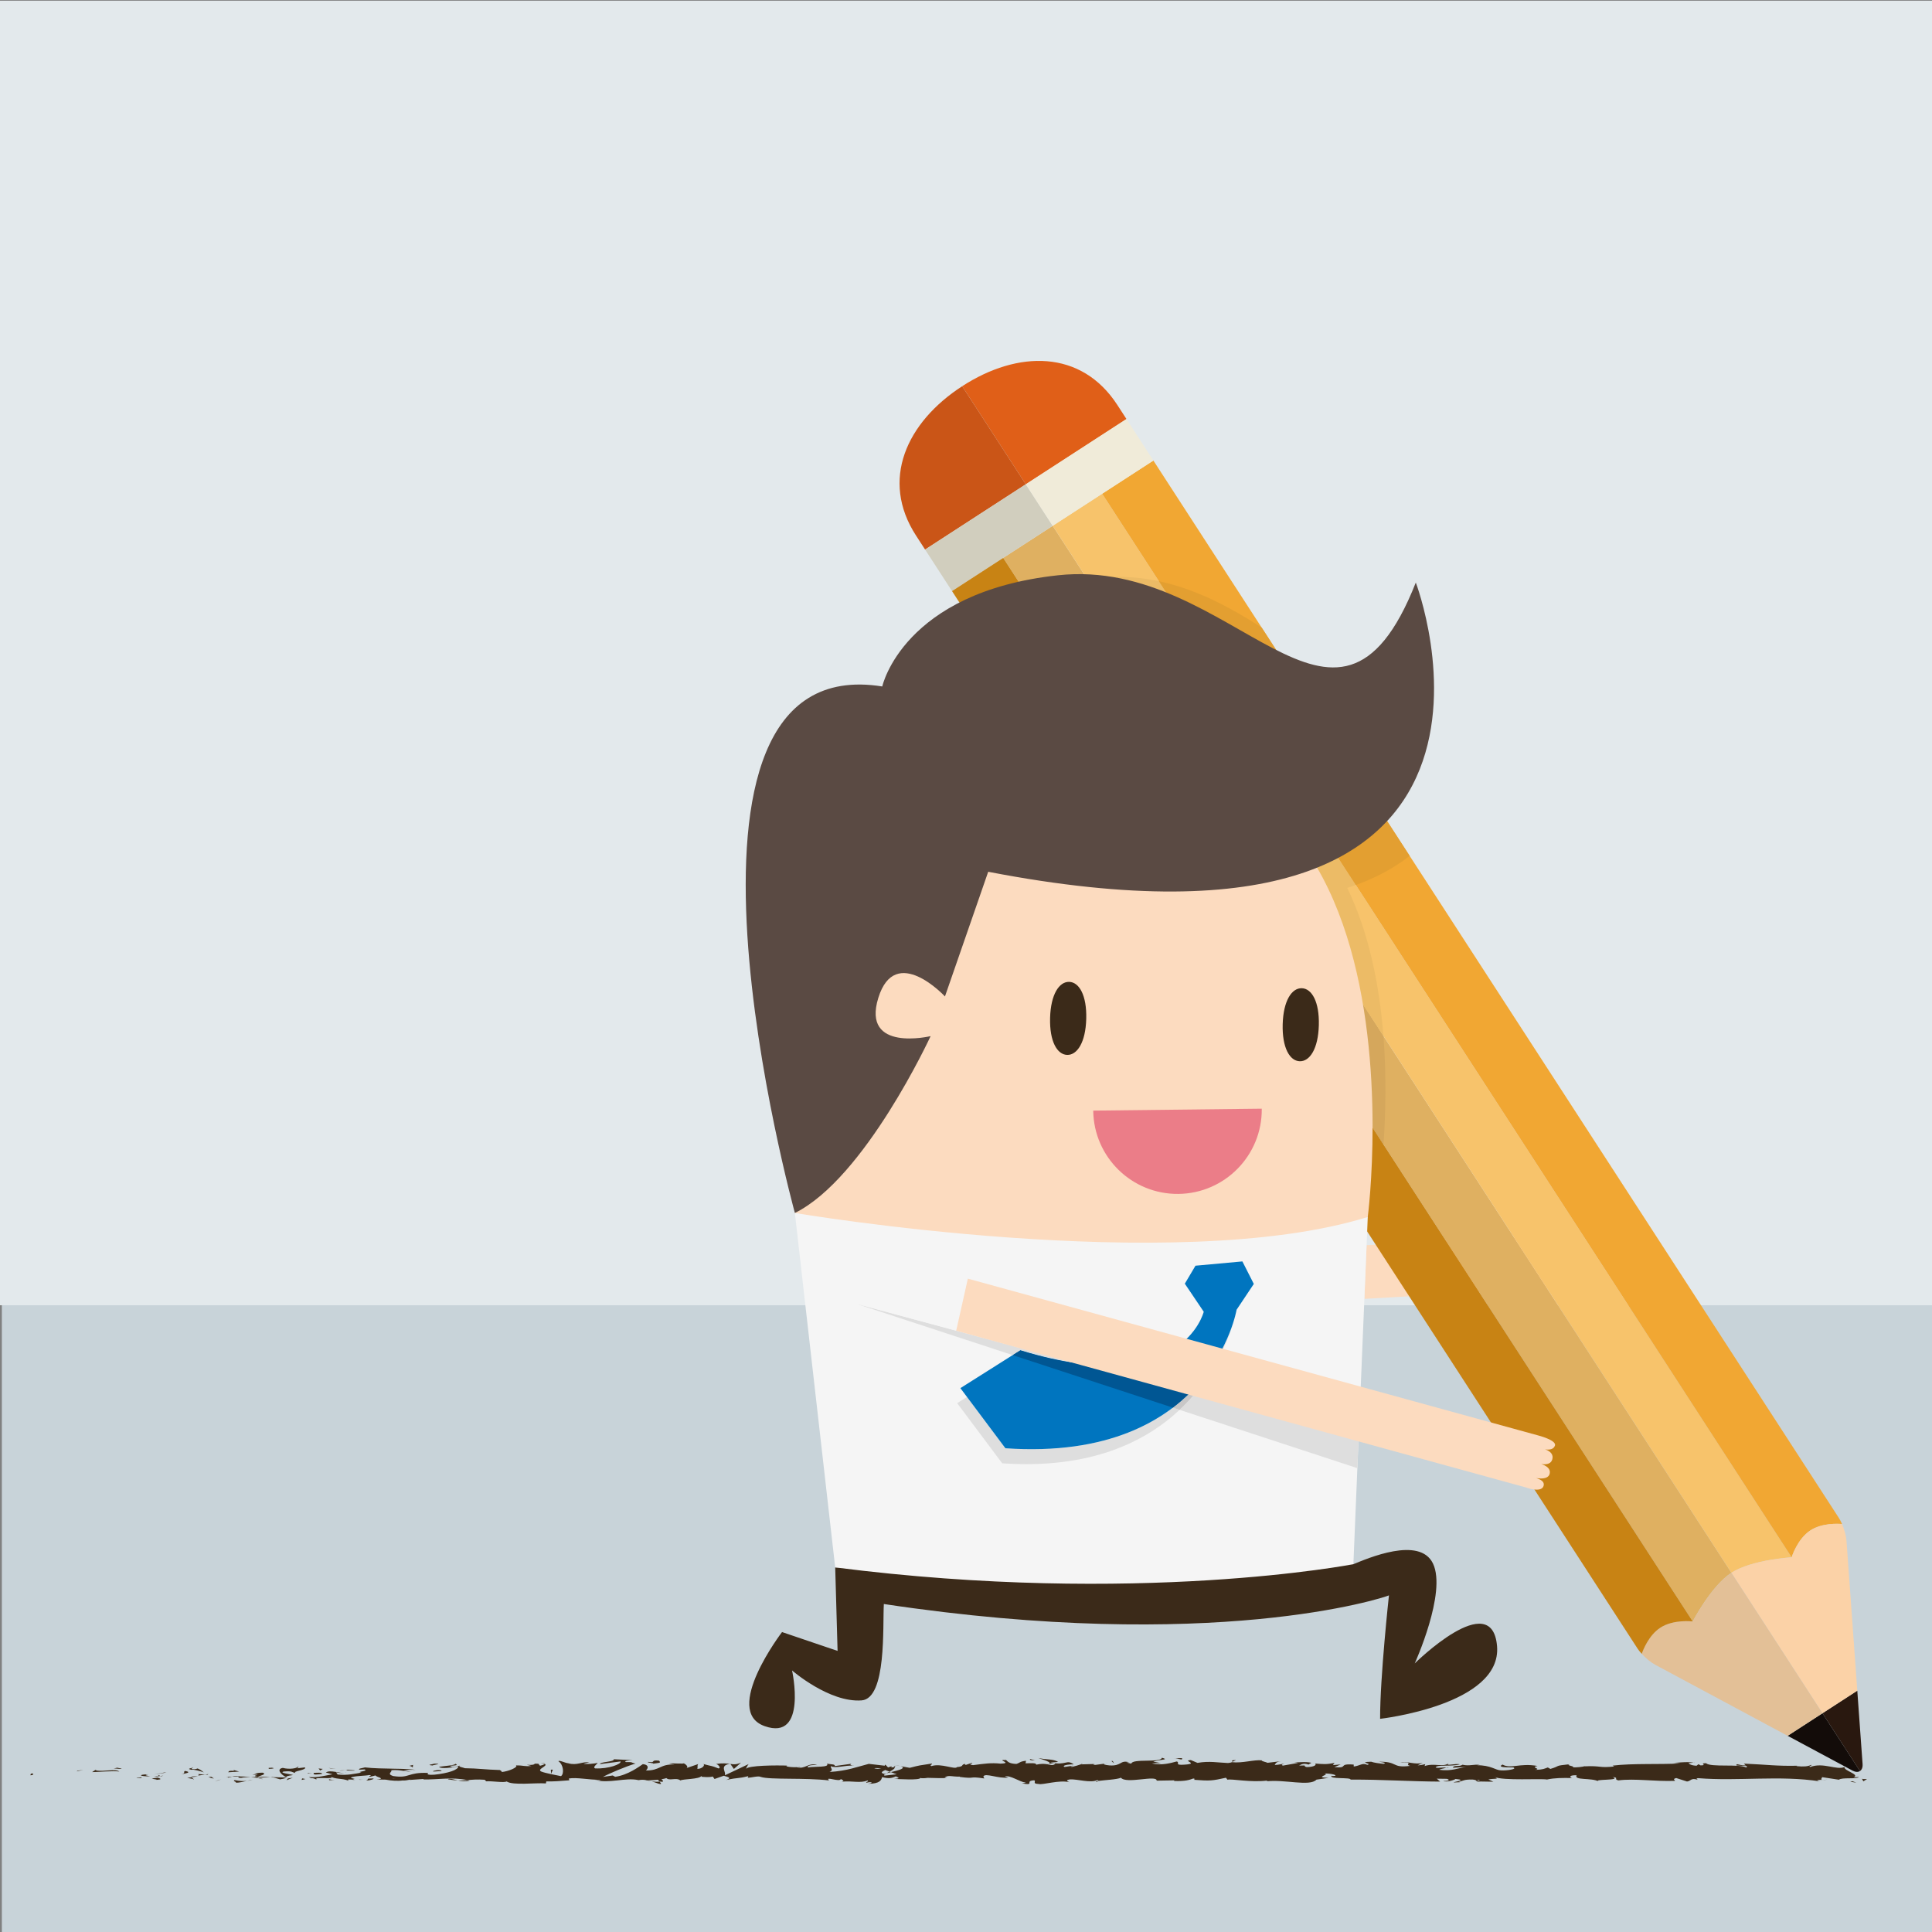 <?xml version="1.0" encoding="utf-8"?>
<!-- Generator: Adobe Illustrator 17.0.0, SVG Export Plug-In . SVG Version: 6.00 Build 0)  -->
<!DOCTYPE svg PUBLIC "-//W3C//DTD SVG 1.1//EN" "http://www.w3.org/Graphics/SVG/1.1/DTD/svg11.dtd">
<svg version="1.1" id="Layer_1" xmlns="http://www.w3.org/2000/svg" xmlns:xlink="http://www.w3.org/1999/xlink" x="0px" y="0px"
	 width="600px" height="600px" viewBox="0 0 600 600" enable-background="new 0 0 600 600" xml:space="preserve">
<rect x="0" y="0" width="600" height="600" fill="#808080" stroke="none"/>
<rect x="0.575" y="405.361" fill="#C8D3D9" width="600" height="194.639"/>
<rect y="0.22" fill="#E3E9EC" width="600.617" height="405.141"/>
<g>
	<polygon fill="#FCDBBF" points="476.622,383.93 424.408,386.704 423.719,403.377 480.869,400.06 	"/>
	<g>
		<g>
			<defs>
				<rect id="SVGID_1_" x="9.444" y="112.081" width="570.379" height="442"/>
			</defs>
			<clipPath id="SVGID_2_">
				<use xlink:href="#SVGID_1_"  overflow="visible"/>
			</clipPath>
			<path clip-path="url(#SVGID_2_)" fill="#DFB061" d="M311.558,173.256l214.128,330.302c0,0,5.734-11.044,12.019-15.12
				l-210.78-325.142L311.558,173.256z"/>
		</g>
		<g>
			<defs>
				<rect id="SVGID_3_" x="9.444" y="112.081" width="570.379" height="442"/>
			</defs>
			<clipPath id="SVGID_4_">
				<use xlink:href="#SVGID_3_"  overflow="visible"/>
			</clipPath>
			<path clip-path="url(#SVGID_4_)" fill="#F7C36B" d="M342.288,153.335l-15.363,9.959l210.78,325.146
				c6.285-4.076,18.71-4.803,18.71-4.803L342.288,153.335z"/>
		</g>
		<g>
			<defs>
				<rect id="SVGID_5_" x="9.444" y="112.081" width="570.379" height="442"/>
			</defs>
			<clipPath id="SVGID_6_">
				<use xlink:href="#SVGID_5_"  overflow="visible"/>
			</clipPath>
			<path clip-path="url(#SVGID_6_)" fill="#F1A733" d="M556.415,483.636c0,0,1.725-5.699,5.862-8.38
				c3.617-2.342,8.592-2.064,9.779-1.958c-0.3-0.692-0.622-1.336-0.957-1.853c0,0-193.922-299.136-212.906-328.419l-15.905,10.308
				L556.415,483.636z"/>
		</g>
		<g>
			<defs>
				<rect id="SVGID_7_" x="9.444" y="112.081" width="570.379" height="442"/>
			</defs>
			<clipPath id="SVGID_8_">
				<use xlink:href="#SVGID_7_"  overflow="visible"/>
			</clipPath>
			<path clip-path="url(#SVGID_8_)" fill="#F2F2F2" d="M318.274,183.615c-7.123,2.404-12.646,5.527-16.902,8.769
				c19.094,29.45,72.835,112.346,120.797,186.336c0.878-0.247,1.747-0.507,2.602-0.772l-0.185,4.499
				c0.476,0.737,0.957,1.478,1.433,2.214c0.463-2.355,2.589-13.744,3.643-29.221L318.274,183.615z"/>
		</g>
		<g>
			<defs>
				<rect id="SVGID_9_" x="9.444" y="112.081" width="570.379" height="442"/>
			</defs>
			<clipPath id="SVGID_10_">
				<use xlink:href="#SVGID_9_"  overflow="visible"/>
			</clipPath>
			<path clip-path="url(#SVGID_10_)" fill="#D5A75C" d="M337.516,179.637c-7.445,0.732-13.81,2.144-19.244,3.978L429.661,355.44
				c0.679-9.977,0.917-21.652-0.026-33.707L337.516,179.637z"/>
		</g>
		<g>
			<defs>
				<rect id="SVGID_11_" x="9.444" y="112.081" width="570.379" height="442"/>
			</defs>
			<clipPath id="SVGID_12_">
				<use xlink:href="#SVGID_11_"  overflow="visible"/>
			</clipPath>
			<path clip-path="url(#SVGID_12_)" fill="#ECBB66" d="M359.896,180.497c-4.72-1.006-9.673-1.513-14.886-1.345
				c-2.611,0.088-5.108,0.251-7.494,0.485l92.118,142.096c-1.226-15.658-4.437-31.956-11.239-45.986
				c0.909-0.291,1.795-0.591,2.664-0.904L359.896,180.497z"/>
		</g>
		<g>
			<defs>
				<rect id="SVGID_13_" x="9.444" y="112.081" width="570.379" height="442"/>
			</defs>
			<clipPath id="SVGID_14_">
				<use xlink:href="#SVGID_13_"  overflow="visible"/>
			</clipPath>
			<path clip-path="url(#SVGID_14_)" fill="#F2F2F2" d="M391.815,194.892c13.206,20.369,29.133,44.937,45.973,70.916
				C420.948,239.829,405.021,215.261,391.815,194.892"/>
		</g>
		<g>
			<defs>
				<rect id="SVGID_15_" x="9.444" y="112.081" width="570.379" height="442"/>
			</defs>
			<clipPath id="SVGID_16_">
				<use xlink:href="#SVGID_15_"  overflow="visible"/>
			</clipPath>
			<path clip-path="url(#SVGID_16_)" fill="#E39F31" d="M369.294,183.215c-3.03-1.103-6.157-2.029-9.399-2.717l61.164,94.346
				c6.625-2.386,12.143-5.469,16.73-9.038c-16.84-25.975-32.767-50.543-45.973-70.916
				C384.93,190.467,377.48,186.193,369.294,183.215"/>
		</g>
		<g>
			<defs>
				<rect id="SVGID_17_" x="9.444" y="112.081" width="570.379" height="442"/>
			</defs>
			<clipPath id="SVGID_18_">
				<use xlink:href="#SVGID_17_"  overflow="visible"/>
			</clipPath>
			<path clip-path="url(#SVGID_18_)" fill="#29180F" d="M578.442,547.839l-1.645-22.786l-10.811,7.009l11.64,17.956
				C578.195,549.647,578.513,548.893,578.442,547.839"/>
		</g>
		<g>
			<defs>
				<rect id="SVGID_19_" x="9.444" y="112.081" width="570.379" height="442"/>
			</defs>
			<clipPath id="SVGID_20_">
				<use xlink:href="#SVGID_19_"  overflow="visible"/>
			</clipPath>
			<path clip-path="url(#SVGID_20_)" fill="#130C09" d="M555.173,539.073l20.131,10.802c0.935,0.494,1.751,0.512,2.32,0.141
				l-11.64-17.952L555.173,539.073z"/>
		</g>
		<g>
			<defs>
				<rect id="SVGID_21_" x="9.444" y="112.081" width="570.379" height="442"/>
			</defs>
			<clipPath id="SVGID_22_">
				<use xlink:href="#SVGID_21_"  overflow="visible"/>
			</clipPath>
			<path clip-path="url(#SVGID_22_)" fill="#E05F18" d="M349.833,130.133c-1.738-2.682-2.757-4.252-2.823-4.353
				c-11.194-17.268-30.924-17.034-48.192-5.84l19.747,30.465L349.833,130.133z"/>
		</g>
		<g>
			<defs>
				<rect id="SVGID_23_" x="9.444" y="112.081" width="570.379" height="442"/>
			</defs>
			<clipPath id="SVGID_24_">
				<use xlink:href="#SVGID_23_"  overflow="visible"/>
			</clipPath>
			<path clip-path="url(#SVGID_24_)" fill="#CA5517" d="M298.818,119.941c-17.268,11.194-25.534,29.111-14.339,46.379
				c0.062,0.101,1.081,1.672,2.818,4.353l31.268-20.272L298.818,119.941z"/>
		</g>
		<g>
			<defs>
				<rect id="SVGID_25_" x="9.444" y="112.081" width="570.379" height="442"/>
			</defs>
			<clipPath id="SVGID_26_">
				<use xlink:href="#SVGID_25_"  overflow="visible"/>
			</clipPath>
			<path clip-path="url(#SVGID_26_)" fill="#D1CEBE" d="M326.924,163.296l-8.358-12.893l-31.268,20.267
				c1.972,3.043,4.869,7.511,8.358,12.897l15.901-10.312L326.924,163.296z"/>
		</g>
		<g>
			<defs>
				<rect id="SVGID_27_" x="9.444" y="112.081" width="570.379" height="442"/>
			</defs>
			<clipPath id="SVGID_28_">
				<use xlink:href="#SVGID_27_"  overflow="visible"/>
			</clipPath>
			<path clip-path="url(#SVGID_28_)" fill="#F0EBD9" d="M326.924,163.296l15.363-9.959l15.905-10.312
				c-3.493-5.381-6.387-9.854-8.358-12.893l-31.268,20.272L326.924,163.296z"/>
		</g>
		<g>
			<defs>
				<rect id="SVGID_29_" x="9.444" y="112.081" width="570.379" height="442"/>
			</defs>
			<clipPath id="SVGID_30_">
				<use xlink:href="#SVGID_29_"  overflow="visible"/>
			</clipPath>
			<path clip-path="url(#SVGID_30_)" fill="#FBD2A7" d="M556.415,483.636c0,0-12.425,0.728-18.71,4.803l28.282,43.622l10.815-7.009
				l-3.357-46.551c-0.101-1.495-0.666-3.515-1.389-5.2c-1.187-0.11-6.162-0.388-9.779,1.954
				C558.139,477.938,556.415,483.636,556.415,483.636"/>
		</g>
		<g>
			<defs>
				<rect id="SVGID_31_" x="9.444" y="112.081" width="570.379" height="442"/>
			</defs>
			<clipPath id="SVGID_32_">
				<use xlink:href="#SVGID_31_"  overflow="visible"/>
			</clipPath>
			<path clip-path="url(#SVGID_32_)" fill="#E3C097" d="M537.706,488.439c-6.285,4.076-12.019,15.116-12.019,15.116
				s-5.906-0.75-10.043,1.932c-3.621,2.347-5.394,7.004-5.778,8.129c1.244,1.35,2.858,2.691,4.181,3.392l41.126,22.067l10.815-7.013
				L537.706,488.439z"/>
		</g>
		<g>
			<defs>
				<rect id="SVGID_33_" x="9.444" y="112.081" width="570.379" height="442"/>
			</defs>
			<clipPath id="SVGID_34_">
				<use xlink:href="#SVGID_33_"  overflow="visible"/>
			</clipPath>
			<path clip-path="url(#SVGID_34_)" fill="#C88314" d="M525.685,503.557L311.557,173.259l-15.901,10.308
				c18.984,29.283,212.906,328.419,212.906,328.419c0.335,0.516,0.79,1.072,1.301,1.632c0.388-1.129,2.161-5.782,5.778-8.129
				C519.779,502.807,525.685,503.557,525.685,503.557"/>
		</g>
		<g>
			<defs>
				<rect id="SVGID_35_" x="9.444" y="112.081" width="570.379" height="442"/>
			</defs>
			<clipPath id="SVGID_36_">
				<use xlink:href="#SVGID_35_"  overflow="visible"/>
			</clipPath>
			<path clip-path="url(#SVGID_36_)" fill="#3B2A19" d="M464.921,511.208c-1.566-18.331-25.56,5.377-25.56,5.377
				s9.99-21.992,5.663-31.016c-4.137-8.641-20.431-1.544-24.718,0.203l-160.926,1.001l0.737,25.931l-17.25-5.853
				c0,0-18.728,24.524-5.381,29.221s8.495-17.303,8.495-17.303s11.547,10.048,21.591,9.302c7.833-0.582,6.519-23.134,6.912-29.931
				c102.32,15.38,155.245-1.932,156.868-2.686c0,0-2.779,25.379-2.748,38.343C428.603,533.795,466.486,529.539,464.921,511.208"/>
		</g>
		<g>
			<defs>
				<rect id="SVGID_37_" x="9.444" y="112.081" width="570.379" height="442"/>
			</defs>
			<clipPath id="SVGID_38_">
				<use xlink:href="#SVGID_37_"  overflow="visible"/>
			</clipPath>
			<path clip-path="url(#SVGID_38_)" fill="#FCDBBF" d="M424.771,377.946c0,0,24.674-189.04-126.209-130.946
				c0,0-48.011,32.992-51.707,129.702C391.157,409.955,424.771,377.946,424.771,377.946"/>
		</g>
		<g>
			<defs>
				<rect id="SVGID_39_" x="9.444" y="112.081" width="570.379" height="442"/>
			</defs>
			<clipPath id="SVGID_40_">
				<use xlink:href="#SVGID_39_"  overflow="visible"/>
			</clipPath>
			<path clip-path="url(#SVGID_40_)" fill="#5A4A43" d="M439.689,180.917c0,0,47.539,124.625-132.794,89.82l-13.431,38.722
				c0,0-15.398-16.615-20.691,0.423c-5.288,17.043,16.236,11.896,16.236,11.896s-20.364,44.147-42.153,54.923
				c0,0-48.403-175.591,27.135-163.515c0,0,6.396-29.318,54.605-34.532C383.377,172.731,414.702,244.286,439.689,180.917"/>
		</g>
		<g>
			<defs>
				<rect id="SVGID_41_" x="9.444" y="112.081" width="570.379" height="442"/>
			</defs>
			<clipPath id="SVGID_42_">
				<use xlink:href="#SVGID_41_"  overflow="visible"/>
			</clipPath>
			<path clip-path="url(#SVGID_42_)" fill="#F5F5F5" d="M424.771,377.946l-4.464,107.825c0,0-67.026,13.007-160.93,1.001
				l-12.522-110.07C246.855,376.702,364.714,396.612,424.771,377.946"/>
		</g>
		<g>
			<defs>
				<rect id="SVGID_43_" x="9.444" y="112.081" width="570.379" height="442"/>
			</defs>
			<clipPath id="SVGID_44_">
				<use xlink:href="#SVGID_43_"  overflow="visible"/>
			</clipPath>
			<path clip-path="url(#SVGID_44_)" fill="#DEDEDE" d="M367.958,398.663L367.958,398.663l5.875,8.711v0.004v-0.004L367.958,398.663
				z M383.925,407.286c-0.569,2.668-3.674,14.816-14.586,25.485l1.451,0.393C380.401,421.907,383.365,409.932,383.925,407.286
				 M366.331,437.839l-2.077-0.684c-10.745,8.16-27.139,14.33-52.016,12.619l-11.922-15.932l-3.052,1.923l13.978,18.679
				C338.296,456.302,355.494,448.01,366.331,437.839"/>
		</g>
		<g>
			<defs>
				<rect id="SVGID_45_" x="9.444" y="112.081" width="570.379" height="442"/>
			</defs>
			<clipPath id="SVGID_46_">
				<use xlink:href="#SVGID_45_"  overflow="visible"/>
			</clipPath>
			<path clip-path="url(#SVGID_46_)" fill="#0075BF" d="M385.836,391.745l3.546,6.991l-5.346,8.014c0,0-8.005,47.411-71.798,43.022
				l-13.978-18.675l18.618-11.763c50.252,15.473,56.956-11.958,56.956-11.958l-5.875-8.716l3.308-5.584L385.836,391.745z"/>
		</g>
		<g>
			<defs>
				<rect id="SVGID_47_" x="9.444" y="112.081" width="570.379" height="442"/>
			</defs>
			<clipPath id="SVGID_48_">
				<use xlink:href="#SVGID_47_"  overflow="visible"/>
			</clipPath>
			<path clip-path="url(#SVGID_48_)" fill="#DEDEDE" d="M421.914,446.945l-51.125-13.784c-1.35,1.583-2.832,3.154-4.459,4.675
				l55.214,18.111l0.256-6.184L421.914,446.945z M334.409,423.357l-68.644-18.503l48.734,15.985l2.382-1.504
				C323.435,421.354,329.253,422.642,334.409,423.357"/>
		</g>
		<g>
			<defs>
				<rect id="SVGID_49_" x="9.444" y="112.081" width="570.379" height="442"/>
			</defs>
			<clipPath id="SVGID_50_">
				<use xlink:href="#SVGID_49_"  overflow="visible"/>
			</clipPath>
			<path clip-path="url(#SVGID_50_)" fill="#C8C7C7" d="M370.79,433.163l-1.451-0.393c-1.539,1.504-3.229,2.973-5.086,4.384
				l2.077,0.684C367.958,436.313,369.44,434.747,370.79,433.163"/>
		</g>
		<g>
			<defs>
				<rect id="SVGID_51_" x="9.444" y="112.081" width="570.379" height="442"/>
			</defs>
			<clipPath id="SVGID_52_">
				<use xlink:href="#SVGID_51_"  overflow="visible"/>
			</clipPath>
			<path clip-path="url(#SVGID_52_)" fill="#005693" d="M369.337,432.772l-34.929-9.417c-5.156-0.715-10.974-2.002-17.528-4.018
				l-2.382,1.5l49.753,16.32C366.113,435.745,367.802,434.271,369.337,432.772"/>
		</g>
	</g>
	<polygon fill="#F5F5F5" points="270.546,388.839 265.765,404.854 296.962,413.261 300.575,397.096 	"/>
	<g>
		<g>
			<defs>
				<rect id="SVGID_53_" x="9.444" y="112.081" width="570.379" height="442"/>
			</defs>
			<clipPath id="SVGID_54_">
				<use xlink:href="#SVGID_53_"  overflow="visible"/>
			</clipPath>
			<path clip-path="url(#SVGID_54_)" fill="#FCDBBF" d="M477.616,445.768l-177.043-48.672l-3.612,16.165l176.932,48.681
				c0,0,4.689,1.795,5.46-0.419c0.772-2.214-3.507-2.743-3.507-2.743s4.896,1.381,5.434-1.142c0.582-2.726-4.3-3.37-4.3-3.37
				s4.402,1.623,5.112-1.085c0.763-2.92-3.859-3.471-3.859-3.471s3.895,1.478,4.671-0.772
				C483.491,447.245,477.616,445.768,477.616,445.768"/>
		</g>
		<g>
			<defs>
				<rect id="SVGID_55_" x="9.444" y="112.081" width="570.379" height="442"/>
			</defs>
			<clipPath id="SVGID_56_">
				<use xlink:href="#SVGID_55_"  overflow="visible"/>
			</clipPath>
			<path clip-path="url(#SVGID_56_)" fill="#3B2A19" d="M337.342,316.421c-0.198,7.326-2.823,11.269-5.924,11.186
				c-3.096-0.084-5.5-4.164-5.302-11.494c0.203-7.326,2.823-11.269,5.924-11.186C335.141,305.01,337.541,309.095,337.342,316.421"/>
		</g>
		<g>
			<defs>
				<rect id="SVGID_57_" x="9.444" y="112.081" width="570.379" height="442"/>
			</defs>
			<clipPath id="SVGID_58_">
				<use xlink:href="#SVGID_57_"  overflow="visible"/>
			</clipPath>
			<path clip-path="url(#SVGID_58_)" fill="#3B2A19" d="M409.576,318.395c-0.198,7.326-2.823,11.269-5.924,11.186
				c-3.096-0.084-5.5-4.164-5.302-11.494c0.203-7.326,2.823-11.269,5.924-11.186C407.375,306.985,409.774,311.069,409.576,318.395"
				/>
		</g>
		<g>
			<defs>
				<rect id="SVGID_59_" x="9.444" y="112.081" width="570.379" height="442"/>
			</defs>
			<clipPath id="SVGID_60_">
				<use xlink:href="#SVGID_59_"  overflow="visible"/>
			</clipPath>
			<path clip-path="url(#SVGID_60_)" fill="#EB7D88" d="M339.512,344.911c0.168,14.454,12.015,26.032,26.469,25.869
				c14.45-0.168,26.032-12.019,25.869-26.469L339.512,344.911z"/>
		</g>
		<g>
			<defs>
				<rect id="SVGID_61_" x="9.444" y="112.081" width="570.379" height="442"/>
			</defs>
			<clipPath id="SVGID_62_">
				<use xlink:href="#SVGID_61_"  overflow="visible"/>
			</clipPath>
			<path clip-path="url(#SVGID_62_)" fill="#3B2A19" d="M10.128,550.782c-0.842-0.066-0.556,0.459-0.684,0.551
				C10.86,551.254,10.097,550.645,10.128,550.782"/>
		</g>
	</g>
	<polygon fill="#3B2A19" points="24.064,549.909 23.812,550.116 25.872,549.64 	"/>
	<g>
		<g>
			<defs>
				<rect id="SVGID_63_" x="9.444" y="112.081" width="570.379" height="442"/>
			</defs>
			<clipPath id="SVGID_64_">
				<use xlink:href="#SVGID_63_"  overflow="visible"/>
			</clipPath>
			<path clip-path="url(#SVGID_64_)" fill="#3B2A19" d="M37.063,550.164c-1.213-0.909-4.711,0.057-7.022-0.3l-0.379-0.212
				l-1.059,0.692C31.422,550.288,35.087,549.882,37.063,550.164"/>
		</g>
		<g>
			<defs>
				<rect id="SVGID_65_" x="9.444" y="112.081" width="570.379" height="442"/>
			</defs>
			<clipPath id="SVGID_66_">
				<use xlink:href="#SVGID_65_"  overflow="visible"/>
			</clipPath>
			<path clip-path="url(#SVGID_66_)" fill="#3B2A19" d="M43.962,552.198c-0.423-0.353,1.504-0.273-1.614-0.132
				c0.154,0.04,0.198,0.062,0.291,0.088C42.921,552.154,43.304,552.163,43.962,552.198"/>
		</g>
		<g>
			<defs>
				<rect id="SVGID_67_" x="9.444" y="112.081" width="570.379" height="442"/>
			</defs>
			<clipPath id="SVGID_68_">
				<use xlink:href="#SVGID_67_"  overflow="visible"/>
			</clipPath>
			<path clip-path="url(#SVGID_68_)" fill="#3B2A19" d="M42.638,552.156"/>
		</g>
		<g>
			<defs>
				<rect id="SVGID_69_" x="9.444" y="112.081" width="570.379" height="442"/>
			</defs>
			<clipPath id="SVGID_70_">
				<use xlink:href="#SVGID_69_"  overflow="visible"/>
			</clipPath>
			<path clip-path="url(#SVGID_70_)" fill="#3B2A19" d="M48.964,552.062l-1.808,0.278c0.375,0.212,1.976,0.282,1.381,0.419
				C50.389,552.622,50.01,552.414,48.964,552.062"/>
		</g>
		<g>
			<defs>
				<rect id="SVGID_71_" x="9.444" y="112.081" width="570.379" height="442"/>
			</defs>
			<clipPath id="SVGID_72_">
				<use xlink:href="#SVGID_71_"  overflow="visible"/>
			</clipPath>
			<path clip-path="url(#SVGID_72_)" fill="#3B2A19" d="M50.684,551.444l-0.935,0.115C49.908,551.647,50.155,551.682,50.684,551.444
				"/>
		</g>
		<g>
			<defs>
				<rect id="SVGID_73_" x="9.444" y="112.081" width="570.379" height="442"/>
			</defs>
			<clipPath id="SVGID_74_">
				<use xlink:href="#SVGID_73_"  overflow="visible"/>
			</clipPath>
			<path clip-path="url(#SVGID_74_)" fill="#3B2A19" d="M47.762,551.801l1.985-0.243c-0.256-0.146-0.282-0.432-0.909,0.084
				C49.001,551.382,48.609,551.629,47.762,551.801"/>
		</g>
		<g>
			<defs>
				<rect id="SVGID_75_" x="9.444" y="112.081" width="570.379" height="442"/>
			</defs>
			<clipPath id="SVGID_76_">
				<use xlink:href="#SVGID_75_"  overflow="visible"/>
			</clipPath>
			<path clip-path="url(#SVGID_76_)" fill="#3B2A19" d="M46.642,551.648c-1.01-0.207-2.311-0.353-0.498-0.626
				C42.69,551.083,43.188,551.714,46.642,551.648"/>
		</g>
		<g>
			<defs>
				<rect id="SVGID_77_" x="9.444" y="112.081" width="570.379" height="442"/>
			</defs>
			<clipPath id="SVGID_78_">
				<use xlink:href="#SVGID_77_"  overflow="visible"/>
			</clipPath>
			<path clip-path="url(#SVGID_78_)" fill="#3B2A19" d="M37.743,549.262l-1.345-0.282l-1.178,0.273
				C35.807,549.116,37.823,549.539,37.743,549.262"/>
		</g>
		<g>
			<defs>
				<rect id="SVGID_79_" x="9.444" y="112.081" width="570.379" height="442"/>
			</defs>
			<clipPath id="SVGID_80_">
				<use xlink:href="#SVGID_79_"  overflow="visible"/>
			</clipPath>
			<path clip-path="url(#SVGID_80_)" fill="#3B2A19" d="M60.192,552.699c0.115-0.185-0.6-0.512-0.728-0.754l-1.336,0.198
				C58.812,552.285,60.104,552.417,60.192,552.699"/>
		</g>
		<g>
			<defs>
				<rect id="SVGID_81_" x="9.444" y="112.081" width="570.379" height="442"/>
			</defs>
			<clipPath id="SVGID_82_">
				<use xlink:href="#SVGID_81_"  overflow="visible"/>
			</clipPath>
			<path clip-path="url(#SVGID_82_)" fill="#3B2A19" d="M59.462,551.946l1.998-0.296C59.678,551.589,59.352,551.739,59.462,551.946"
				/>
		</g>
	</g>
	<polygon fill="#3B2A19" points="47.739,551.092 51.651,550.47 51.02,550.466 	"/>
	<polygon fill="#3B2A19" points="67.806,552.831 66.668,553.25 68.692,552.619 	"/>
	<g>
		<g>
			<defs>
				<rect id="SVGID_83_" x="9.444" y="112.081" width="570.379" height="442"/>
			</defs>
			<clipPath id="SVGID_84_">
				<use xlink:href="#SVGID_83_"  overflow="visible"/>
			</clipPath>
			<path clip-path="url(#SVGID_84_)" fill="#3B2A19" d="M72.854,552.826c-0.842,0.348,1.138,0.626,0.251,0.838
				c1.372-0.049,2.549-0.34,3.604-0.604C75.588,553.201,74.393,553.144,72.854,552.826"/>
		</g>
		<g>
			<defs>
				<rect id="SVGID_85_" x="9.444" y="112.081" width="570.379" height="442"/>
			</defs>
			<clipPath id="SVGID_86_">
				<use xlink:href="#SVGID_85_"  overflow="visible"/>
			</clipPath>
			<path clip-path="url(#SVGID_86_)" fill="#3B2A19" d="M78.487,552.68c-0.56,0.079-1.142,0.225-1.778,0.379
				C77.305,552.984,77.896,552.874,78.487,552.68"/>
		</g>
		<g>
			<defs>
				<rect id="SVGID_87_" x="9.444" y="112.081" width="570.379" height="442"/>
			</defs>
			<clipPath id="SVGID_88_">
				<use xlink:href="#SVGID_87_"  overflow="visible"/>
			</clipPath>
			<path clip-path="url(#SVGID_88_)" fill="#3B2A19" d="M64.853,551.792c0.154,0.115,0.445,0.419,1.561,0.56l-0.776-0.543
				C65.4,551.806,65.127,551.801,64.853,551.792"/>
		</g>
		<g>
			<defs>
				<rect id="SVGID_89_" x="9.444" y="112.081" width="570.379" height="442"/>
			</defs>
			<clipPath id="SVGID_90_">
				<use xlink:href="#SVGID_89_"  overflow="visible"/>
			</clipPath>
			<path clip-path="url(#SVGID_90_)" fill="#3B2A19" d="M65.611,551.794l0.026,0.018c0.851,0.026,1.442,0.044,1.694,0.053
				C67.115,551.856,66.594,551.834,65.611,551.794"/>
		</g>
		<g>
			<defs>
				<rect id="SVGID_91_" x="9.444" y="112.081" width="570.379" height="442"/>
			</defs>
			<clipPath id="SVGID_92_">
				<use xlink:href="#SVGID_91_"  overflow="visible"/>
			</clipPath>
			<path clip-path="url(#SVGID_92_)" fill="#3B2A19" d="M64.656,551.787c0.071,0,0.128,0.004,0.198,0.004
				C64.779,551.739,64.735,551.721,64.656,551.787"/>
		</g>
		<g>
			<defs>
				<rect id="SVGID_93_" x="9.444" y="112.081" width="570.379" height="442"/>
			</defs>
			<clipPath id="SVGID_94_">
				<use xlink:href="#SVGID_93_"  overflow="visible"/>
			</clipPath>
			<path clip-path="url(#SVGID_94_)" fill="#3B2A19" d="M56.238,551.031c1.178-0.278,3.621-0.556,1.266-1.045
				C56.657,550.334,58.007,550.617,56.238,551.031"/>
		</g>
		<g>
			<defs>
				<rect id="SVGID_95_" x="9.444" y="112.081" width="570.379" height="442"/>
			</defs>
			<clipPath id="SVGID_96_">
				<use xlink:href="#SVGID_95_"  overflow="visible"/>
			</clipPath>
			<path clip-path="url(#SVGID_96_)" fill="#3B2A19" d="M63.692,551.111l-2.113-0.15c0.035,0.141,0.415,0.348-0.168,0.485
				L63.692,551.111z"/>
		</g>
	</g>
	<polygon fill="#3B2A19" points="63.693,551.112 64.474,551.169 64.734,550.958 	"/>
	<g>
		<g>
			<defs>
				<rect id="SVGID_97_" x="9.444" y="112.081" width="570.379" height="442"/>
			</defs>
			<clipPath id="SVGID_98_">
				<use xlink:href="#SVGID_97_"  overflow="visible"/>
			</clipPath>
			<path clip-path="url(#SVGID_98_)" fill="#3B2A19" d="M74.868,552.133c0.917-0.216,1.919-0.225,3.048-0.243
				c-1.209-0.123-2.461-0.198-3.648-0.212C74.096,551.841,73.571,552.133,74.868,552.133"/>
		</g>
		<g>
			<defs>
				<rect id="SVGID_99_" x="9.444" y="112.081" width="570.379" height="442"/>
			</defs>
			<clipPath id="SVGID_100_">
				<use xlink:href="#SVGID_99_"  overflow="visible"/>
			</clipPath>
			<path clip-path="url(#SVGID_100_)" fill="#3B2A19" d="M70.37,551.922c0.062-0.009,0.146-0.018,0.203-0.026
				C70.449,551.847,70.348,551.833,70.37,551.922"/>
		</g>
		<g>
			<defs>
				<rect id="SVGID_101_" x="9.444" y="112.081" width="570.379" height="442"/>
			</defs>
			<clipPath id="SVGID_102_">
				<use xlink:href="#SVGID_101_"  overflow="visible"/>
			</clipPath>
			<path clip-path="url(#SVGID_102_)" fill="#3B2A19" d="M89.039,552.034c-0.062-0.035-0.115-0.066-0.176-0.097l-0.044,0.088
				L89.039,552.034z"/>
		</g>
		<g>
			<defs>
				<rect id="SVGID_103_" x="9.444" y="112.081" width="570.379" height="442"/>
			</defs>
			<clipPath id="SVGID_104_">
				<use xlink:href="#SVGID_103_"  overflow="visible"/>
			</clipPath>
			<path clip-path="url(#SVGID_104_)" fill="#3B2A19" d="M74.064,551.576c-0.909-0.115-1.456,0.009-1.976,0.163
				c0.684-0.044,1.403-0.071,2.179-0.062C74.342,551.603,74.355,551.554,74.064,551.576"/>
		</g>
		<g>
			<defs>
				<rect id="SVGID_105_" x="9.444" y="112.081" width="570.379" height="442"/>
			</defs>
			<clipPath id="SVGID_106_">
				<use xlink:href="#SVGID_105_"  overflow="visible"/>
			</clipPath>
			<path clip-path="url(#SVGID_106_)" fill="#3B2A19" d="M81.594,552.475c-0.472-0.115-1.01-0.216-1.575-0.313
				C80.482,552.339,81.426,552.612,81.594,552.475"/>
		</g>
		<g>
			<defs>
				<rect id="SVGID_107_" x="9.444" y="112.081" width="570.379" height="442"/>
			</defs>
			<clipPath id="SVGID_108_">
				<use xlink:href="#SVGID_107_"  overflow="visible"/>
			</clipPath>
			<path clip-path="url(#SVGID_108_)" fill="#3B2A19" d="M70.879,552.045l-0.137,0.022
				C71.037,552.186,71.002,552.129,70.879,552.045"/>
		</g>
		<g>
			<defs>
				<rect id="SVGID_109_" x="9.444" y="112.081" width="570.379" height="442"/>
			</defs>
			<clipPath id="SVGID_110_">
				<use xlink:href="#SVGID_109_"  overflow="visible"/>
			</clipPath>
			<path clip-path="url(#SVGID_110_)" fill="#3B2A19" d="M70.878,552.045c0.468-0.071,0.838-0.194,1.213-0.304
				c-0.556,0.031-1.072,0.084-1.517,0.154C70.684,551.935,70.799,551.992,70.878,552.045"/>
		</g>
		<g>
			<defs>
				<rect id="SVGID_111_" x="9.444" y="112.081" width="570.379" height="442"/>
			</defs>
			<clipPath id="SVGID_112_">
				<use xlink:href="#SVGID_111_"  overflow="visible"/>
			</clipPath>
			<path clip-path="url(#SVGID_112_)" fill="#3B2A19" d="M92.451,548.675c-0.168,0.49-2.567,0.913-4.622,0.362
				c-2.038,0.344-0.728,1.976,1.032,2.898c0.066-0.212,0.071-0.41,2.166-0.675c-0.728-0.278-4.636-0.684-2.863-1.107
				c2.774-0.216,2.267,0.203,3.612,0.476c-1.138-0.622,3.533-0.847,2.942-1.751l-2.435,0.287
				C92.239,549.024,93.126,548.812,92.451,548.675"/>
		</g>
		<g>
			<defs>
				<rect id="SVGID_113_" x="9.444" y="112.081" width="570.379" height="442"/>
			</defs>
			<clipPath id="SVGID_114_">
				<use xlink:href="#SVGID_113_"  overflow="visible"/>
			</clipPath>
			<path clip-path="url(#SVGID_114_)" fill="#3B2A19" d="M84.877,551.837l-0.86,0.049c0.979,0.101,1.68,0.304,2.968,0.706
				c1.433-0.225,1.733-0.401,1.835-0.565l-4.239-0.119L84.877,551.837z"/>
		</g>
		<g>
			<defs>
				<rect id="SVGID_115_" x="9.444" y="112.081" width="570.379" height="442"/>
			</defs>
			<clipPath id="SVGID_116_">
				<use xlink:href="#SVGID_115_"  overflow="visible"/>
			</clipPath>
			<path clip-path="url(#SVGID_116_)" fill="#3B2A19" d="M80.15,551.841c0.679-0.525,2.748-0.728,1.491-1.319
				c-2.527,0.004-1.778,0.419-3.286,0.631c4.076-0.075-1.178,0.282,1.764,0.626c-0.803,0.079-1.522,0.097-2.205,0.11
				c0.737,0.075,1.442,0.163,2.108,0.273l-0.093-0.035h-0.022l0.004-0.004c-0.172-0.071-0.229-0.11-0.035-0.071l0.088-0.009
				c0.026-0.075,0.101-0.137,0.185-0.198c1.178,0.123,0.185,0.141-0.185,0.198l-0.053,0.079l0.018,0.004l4.084-0.238
				C83.154,551.801,82.069,551.805,80.15,551.841"/>
		</g>
		<g>
			<defs>
				<rect id="SVGID_117_" x="9.444" y="112.081" width="570.379" height="442"/>
			</defs>
			<clipPath id="SVGID_118_">
				<use xlink:href="#SVGID_117_"  overflow="visible"/>
			</clipPath>
			<path clip-path="url(#SVGID_118_)" fill="#3B2A19" d="M59.7,548.871c0.128,0.049,0.119,0.088,0.128,0.128
				C60.092,548.937,60.194,548.893,59.7,548.871"/>
		</g>
		<g>
			<defs>
				<rect id="SVGID_119_" x="9.444" y="112.081" width="570.379" height="442"/>
			</defs>
			<clipPath id="SVGID_120_">
				<use xlink:href="#SVGID_119_"  overflow="visible"/>
			</clipPath>
			<path clip-path="url(#SVGID_120_)" fill="#3B2A19" d="M61.374,549.217c-0.3,0.071-0.547,0.282-1.513,0.212
				c-0.834-0.172,0.009-0.256-0.031-0.432c-0.587,0.132-2.042,0.353-0.225,0.64l0.291-0.066c1.641,0.203,3.745,0.9,3.454,0.97
				C62.878,550.051,62.459,549.702,61.374,549.217"/>
		</g>
		<g>
			<defs>
				<rect id="SVGID_121_" x="9.444" y="112.081" width="570.379" height="442"/>
			</defs>
			<clipPath id="SVGID_122_">
				<use xlink:href="#SVGID_121_"  overflow="visible"/>
			</clipPath>
			<path clip-path="url(#SVGID_122_)" fill="#3B2A19" d="M70.881,550.395l3.405-0.212l-1.725-0.49l0.084,0.278
				C70.713,549.835,71.123,550.183,70.881,550.395"/>
		</g>
	</g>
	<polygon fill="#3B2A19" points="89.424,552.303 88.966,552.863 90.942,552.091 	"/>
	<polygon fill="#3B2A19" points="93.676,552.779 94.845,552.497 93.843,552.29 	"/>
	<g>
		<g>
			<defs>
				<rect id="SVGID_123_" x="9.444" y="112.081" width="570.379" height="442"/>
			</defs>
			<clipPath id="SVGID_124_">
				<use xlink:href="#SVGID_123_"  overflow="visible"/>
			</clipPath>
			<path clip-path="url(#SVGID_124_)" fill="#3B2A19" d="M343.196,547.692l1.001-0.137
				C343.721,547.595,343.417,547.643,343.196,547.692"/>
		</g>
		<g>
			<defs>
				<rect id="SVGID_125_" x="9.444" y="112.081" width="570.379" height="442"/>
			</defs>
			<clipPath id="SVGID_126_">
				<use xlink:href="#SVGID_125_"  overflow="visible"/>
			</clipPath>
			<path clip-path="url(#SVGID_126_)" fill="#3B2A19" d="M335.965,547.649l-0.176,0.243
				C336.124,547.759,336.26,547.657,335.965,547.649"/>
		</g>
		<g>
			<defs>
				<rect id="SVGID_127_" x="9.444" y="112.081" width="570.379" height="442"/>
			</defs>
			<clipPath id="SVGID_128_">
				<use xlink:href="#SVGID_127_"  overflow="visible"/>
			</clipPath>
			<path clip-path="url(#SVGID_128_)" fill="#3B2A19" d="M202.365,553.207c1.451,0.468,3.074,1.191,2.902,0.635l-0.445-0.538
				C203.808,553.392,203.027,553.326,202.365,553.207"/>
		</g>
		<g>
			<defs>
				<rect id="SVGID_129_" x="9.444" y="112.081" width="570.379" height="442"/>
			</defs>
			<clipPath id="SVGID_130_">
				<use xlink:href="#SVGID_129_"  overflow="visible"/>
			</clipPath>
			<path clip-path="url(#SVGID_130_)" fill="#3B2A19" d="M276.696,550.355c-0.137-0.053-0.282-0.11-0.423-0.163
				c-0.357,0.181-0.688,0.353-0.988,0.512C275.713,550.598,276.193,550.479,276.696,550.355"/>
		</g>
		<g>
			<defs>
				<rect id="SVGID_131_" x="9.444" y="112.081" width="570.379" height="442"/>
			</defs>
			<clipPath id="SVGID_132_">
				<use xlink:href="#SVGID_131_"  overflow="visible"/>
			</clipPath>
			<path clip-path="url(#SVGID_132_)" fill="#3B2A19" d="M277.731,548.132l1.919,0.353
				C279.217,548.362,278.6,548.247,277.731,548.132"/>
		</g>
		<g>
			<defs>
				<rect id="SVGID_133_" x="9.444" y="112.081" width="570.379" height="442"/>
			</defs>
			<clipPath id="SVGID_134_">
				<use xlink:href="#SVGID_133_"  overflow="visible"/>
			</clipPath>
			<path clip-path="url(#SVGID_134_)" fill="#3B2A19" d="M382.693,547.162l1.164-0.547
				C382.035,546.619,382.838,546.893,382.693,547.162"/>
		</g>
		<g>
			<defs>
				<rect id="SVGID_135_" x="9.444" y="112.081" width="570.379" height="442"/>
			</defs>
			<clipPath id="SVGID_136_">
				<use xlink:href="#SVGID_135_"  overflow="visible"/>
			</clipPath>
			<path clip-path="url(#SVGID_136_)" fill="#3B2A19" d="M139.102,552.583c1.253,0.225,2.254,0.318,3.132,0.353
				C140.721,552.614,139.508,552.142,139.102,552.583"/>
		</g>
		<g>
			<defs>
				<rect id="SVGID_137_" x="9.444" y="112.081" width="570.379" height="442"/>
			</defs>
			<clipPath id="SVGID_138_">
				<use xlink:href="#SVGID_137_"  overflow="visible"/>
			</clipPath>
			<path clip-path="url(#SVGID_138_)" fill="#3B2A19" d="M340.342,553.395c0.613-0.097,0.873-0.207,0.856-0.326
				C340.567,553.161,340.21,553.263,340.342,553.395"/>
		</g>
		<g>
			<defs>
				<rect id="SVGID_139_" x="9.444" y="112.081" width="570.379" height="442"/>
			</defs>
			<clipPath id="SVGID_140_">
				<use xlink:href="#SVGID_139_"  overflow="visible"/>
			</clipPath>
			<path clip-path="url(#SVGID_140_)" fill="#3B2A19" d="M145.86,552.963c-0.221-0.057-0.437-0.084-0.662-0.132
				c-0.922,0.084-1.844,0.15-2.964,0.106C143.35,553.175,144.625,553.325,145.86,552.963"/>
		</g>
		<g>
			<defs>
				<rect id="SVGID_141_" x="9.444" y="112.081" width="570.379" height="442"/>
			</defs>
			<clipPath id="SVGID_142_">
				<use xlink:href="#SVGID_141_"  overflow="visible"/>
			</clipPath>
			<path clip-path="url(#SVGID_142_)" fill="#3B2A19" d="M525.935,547.405c0.106,0.022,0.229,0.035,0.326,0.062
				C526.292,547.396,526.147,547.391,525.935,547.405"/>
		</g>
		<g>
			<defs>
				<rect id="SVGID_143_" x="9.444" y="112.081" width="570.379" height="442"/>
			</defs>
			<clipPath id="SVGID_144_">
				<use xlink:href="#SVGID_143_"  overflow="visible"/>
			</clipPath>
			<path clip-path="url(#SVGID_144_)" fill="#3B2A19" d="M567.687,552.694c-0.41,0.035-1.081,0.035-1.711,0.049
				C566.28,552.778,566.801,552.773,567.687,552.694"/>
		</g>
		<g>
			<defs>
				<rect id="SVGID_145_" x="9.444" y="112.081" width="570.379" height="442"/>
			</defs>
			<clipPath id="SVGID_146_">
				<use xlink:href="#SVGID_145_"  overflow="visible"/>
			</clipPath>
			<path clip-path="url(#SVGID_146_)" fill="#3B2A19" d="M111.621,552.735"/>
		</g>
		<g>
			<defs>
				<rect id="SVGID_147_" x="9.444" y="112.081" width="570.379" height="442"/>
			</defs>
			<clipPath id="SVGID_148_">
				<use xlink:href="#SVGID_147_"  overflow="visible"/>
			</clipPath>
			<path clip-path="url(#SVGID_148_)" fill="#3B2A19" d="M107.087,550.56c0.198-0.057,0.353-0.132,0.379-0.256
				C107.387,550.432,107.255,550.511,107.087,550.56"/>
		</g>
		<g>
			<defs>
				<rect id="SVGID_149_" x="9.444" y="112.081" width="570.379" height="442"/>
			</defs>
			<clipPath id="SVGID_150_">
				<use xlink:href="#SVGID_149_"  overflow="visible"/>
			</clipPath>
			<path clip-path="url(#SVGID_150_)" fill="#3B2A19" d="M155.223,549.694l0.079,0.004
				C155.024,549.588,155.073,549.61,155.223,549.694"/>
		</g>
		<g>
			<defs>
				<rect id="SVGID_151_" x="9.444" y="112.081" width="570.379" height="442"/>
			</defs>
			<clipPath id="SVGID_152_">
				<use xlink:href="#SVGID_151_"  overflow="visible"/>
			</clipPath>
			<path clip-path="url(#SVGID_152_)" fill="#3B2A19" d="M110.213,552.476c0.353,0.071,0.754,0.128,1.195,0.172
				C111.219,552.604,110.853,552.546,110.213,552.476"/>
		</g>
		<g>
			<defs>
				<rect id="SVGID_153_" x="9.444" y="112.081" width="570.379" height="442"/>
			</defs>
			<clipPath id="SVGID_154_">
				<use xlink:href="#SVGID_153_"  overflow="visible"/>
			</clipPath>
			<path clip-path="url(#SVGID_154_)" fill="#3B2A19" d="M110.4,552.732c-0.322-0.022-0.578-0.044-0.82-0.062
				C109.461,552.758,109.566,552.816,110.4,552.732"/>
		</g>
		<g>
			<defs>
				<rect id="SVGID_155_" x="9.444" y="112.081" width="570.379" height="442"/>
			</defs>
			<clipPath id="SVGID_156_">
				<use xlink:href="#SVGID_155_"  overflow="visible"/>
			</clipPath>
			<path clip-path="url(#SVGID_156_)" fill="#3B2A19" d="M112.927,552.719c-0.538,0.004-1.037-0.026-1.517-0.071
				c0.185,0.035,0.26,0.071,0.212,0.088C111.894,552.732,112.283,552.728,112.927,552.719"/>
		</g>
		<g>
			<defs>
				<rect id="SVGID_157_" x="9.444" y="112.081" width="570.379" height="442"/>
			</defs>
			<clipPath id="SVGID_158_">
				<use xlink:href="#SVGID_157_"  overflow="visible"/>
			</clipPath>
			<path clip-path="url(#SVGID_158_)" fill="#3B2A19" d="M449.187,549.012c0.062,0.018,0.132,0.026,0.203,0.049
				C450.333,548.836,449.919,548.875,449.187,549.012"/>
		</g>
	</g>
	<polygon fill="#3B2A19" points="226.679,547.789 226.816,547.811 226.785,547.767 	"/>
	<g>
		<g>
			<defs>
				<rect id="SVGID_159_" x="9.444" y="112.081" width="570.379" height="442"/>
			</defs>
			<clipPath id="SVGID_160_">
				<use xlink:href="#SVGID_159_"  overflow="visible"/>
			</clipPath>
			<path clip-path="url(#SVGID_160_)" fill="#3B2A19" d="M230.152,547.38c-1.438,0.662-2.249,0.578-3.335,0.428l1.103,1.557
				L230.152,547.38z"/>
		</g>
		<g>
			<defs>
				<rect id="SVGID_161_" x="9.444" y="112.081" width="570.379" height="442"/>
			</defs>
			<clipPath id="SVGID_162_">
				<use xlink:href="#SVGID_161_"  overflow="visible"/>
			</clipPath>
			<path clip-path="url(#SVGID_162_)" fill="#3B2A19" d="M459.202,553.021l-0.617-0.159
				C459.979,552.69,459.586,552.845,459.202,553.021 M118.729,552.06c-0.318,0.084-0.296,0.163-0.163,0.251
				c0.225-0.15,0.935-0.154,1.747-0.101C120.087,552.051,119.677,551.936,118.729,552.06 M121.9,552.355l0.071-0.031
				C123.497,552.576,122.954,552.474,121.9,552.355 M271.499,549.188c0.512-0.194,1.297-0.093,2.183,0.137
				C273.038,549.369,272.311,549.347,271.499,549.188 M325.195,547.9c0.684-0.128,2.047-0.512,2.549-0.159
				C326.964,548.425,326.36,548.099,325.195,547.9 M360.512,547.561l-2.364-0.485c2.854-0.794,4.918-0.516,2.699-1.2
				c-0.335,1.685-9.183,0.163-9.514,1.844l-1.557-0.357c0.445,0.018,0.516-0.084,0.957-0.066c-3.03-0.807-2.254,1.217-6.157,0.97
				c-1.358-0.132-2.307-0.375-1.381-0.573l-3.03,0.41c-0.882-0.031-0.666-0.326,0.212-0.291l-4.627,0.128l0.035-0.049
				c-0.657,0.26-2.152,0.666-2.885,0.842c-1.173-0.247,0.591-0.181,0.291-0.388l-2.563,0.401c-1.041-0.437,1.081-0.856,2.849-0.794
				c-2.391-1.68-2.126,0.423-7.282-0.565l2.417-0.212c-1.557-0.957-3.445-0.613-6.175-1.213c0.644,0.313,5.465,1.508,2.686,1.923
				c-0.781-0.128-1.813-0.19-3.312,0.146c-0.013-0.595-1.478-0.454-3.308-0.419l0.128-0.794c-1.98,0.225-1.826,0.631-2.99,0.984
				c-2.21-0.084-2.664-0.701-3.185-1.222c-3.533-0.137,2.439,0.992-1.742,1.129c-2.938-0.309-5.002,0.009-8.522,0.472
				c-2.055-0.282,0.362-0.485-0.375-0.715l-1.826,0.626c-0.446-0.013-0.3-0.207-0.229-0.309c-1.535,0.243-0.128,0.794-2.545,1.001
				c-0.653,0.873-4.953-1.292-7.948-0.309c-0.737-0.225,0.357-0.485,0.132-0.79c-4.102,0.635-3.515,0.459-6.885,1.328l-2.871-0.529
				c2.108,0.6-0.587,1.297-2.951,1.866c0.75,0.291,1.385,0.547,1.813,0.666l-3.767,0.415c-0.454-0.132-0.071-0.401,0.547-0.732
				c-0.256,0.071-0.498,0.137-0.692,0.19c-1.345-0.3-0.644-0.754,0.322-1.195c0.454,0.168,0.909,0.335,1.354,0.494
				c0.931-0.476,1.804-1.01,1.61-1.473c-0.243,0.088-0.715,0.168-1.235,0.212c0.247-0.132,0.401-0.247,0.287-0.326
				c-0.128-0.084-0.52,0.088-1.138,0.291l-0.851-0.887l-0.207,0.348l-4.927-0.569c-3.524,0.882-6.598,2.179-12.191,2.519
				c1.389-0.644,0.3-1.059,0.379-1.826c1.522,0.82,4.336-0.322,7.234-0.146c-1.513-0.093-1.178-0.459-0.794-0.582l-5.174,0.715
				c0.119-0.631-1.094-0.476-2.444-0.745c1.014,1.248-3.859,0.812-5.963,1.182c-0.132-0.419,0.375-0.842,2.942-0.728
				c-2.827-0.948-3.665,1.438-6.44,0.631c0.626-0.004,0.962,0.062,1.213-0.15c-1.469,0.362-5.046,0.053-4.203-0.309l0.626-0.004
				c-4.159-0.168-12.663-0.066-13.29,0.984c-0.044-0.137,0.551-1.27,0.803-1.482l-7.445,3.515c0.662-0.904-1.839-3.074,1.614-3.568
				c-0.988-0.132-2.214-0.291-4.305,0.022c0.675,0.132,1.676,1.314,0.754,1.394c-2.532-1.019-1.755-0.547-4.878-1.42
				c1.014,0.198-0.119,1.614-1.72,1.557c0.251-0.212-0.128-1.403,0.459-1.548l-3.992,1.367c0.997-0.243,0.181-1.178-0.706-1.579
				c0.41,0.278-3.445-0.049-4.508,0.084l1.685,0.335c-4.495-0.243-4.455,1.932-8.919,1.83c0.543-0.287,1.345-1.764-0.922-1.954
				c-1.045,0.706-4.627,3.401-8.583,3.926l-0.754-0.41l-3.035,0.441c1.897-1.059,7.207-3.286,10.105-4.146
				c-1.685-0.335-0.468-0.485-2.99-0.463c-0.887-0.388,1.381-0.573,2.122-0.591l-5.866-0.287c0.256,0.838-4.495,0.807-4.278,1.504
				l6.382-0.82c0.251,0.834-3.701,2.342-7.86,2.166c-1.059-0.34,0.803-1.478,0.715-1.755c-0.538,0.282-3.948,0.521-4.331,0.313
				l1.769-0.432c-2.311-0.326-3.789,1.081-6.563,0.269c-0.962-0.062-2.858-1.098-3.03-0.609c1.561,0.966,1.844,3.908,0.794,4.614
				c-0.335-0.066-5.037-0.948-6.127-1.429c-1.579-0.759,2.386-1.755,1.045-2.408c-0.062,0.225-0.935,0.503-1.301,0.587
				c-1.006-0.203,0.423-0.701-1.769-0.618c-0.375,0.842-4.459-0.106-1.041,0.706c-2.148,0.225-2.28-0.19-4.794-0.176
				c0.794,0.556-2.276,1.839-4.428,2.064c0.128-0.216-0.348-0.498-0.582-0.626c-4.393-0.115-6.748-0.516-10.846-0.56
				c-0.379-0.207-2.351-0.472-1.508-0.829c-0.591,0.146-1.134,0.428-2.399,0.437c-2.439-0.75,2.818-0.088,0.966-0.984
				c-0.168,0.494-3.277,0.648-5.081,0.935c0.547,0.767,4.159,0.19,5.963-0.101c0,1.045-3.149,2.113-7.436,2.554
				c-3.405,0.225-1.469-0.692-2.06-0.551c-6.396-0.247-5.469,1.773-10.771,0.962c-2.1-0.688-0.079-1.323-0.543-1.808
				c2.774-0.225,4.252,0.463,6.131,0.459l-2.307-0.34c0.882-0.212,2.735-0.362,3.74-0.159c-1.76-0.617-10.797-0.225-15.729-0.829
				c-0.878,0.216-2.391,0.432-1.68,0.706l1.561-0.075c1.429,0.551-2.946,0.71-0.97,0.984c-2.1,0.357-4.455,0.926-7.397,0.587
				l-0.547-0.767c0.062,0.221,1.923,0.476,2.752,0.251c-1.231,0.322-4.508-1.081-5.866-0.101l2.064,0.551
				c-2.108,0.353-4.719,1.129-7.326,0.86c1.178,0.763,0.604-0.079,2.448,0.82c-1.597-1.111,6.682,0.128,4.111-1.05
				c1.892,1.041,3.295,0.472,5.774,1.367c-0.075-0.251-0.878-0.485,1.314-0.34c0.101-0.075,0.335-0.163,0.485-0.216
				c0.066,0.009,0.088,0.013,0.146,0.018l-0.119-0.031c0.097-0.035,0.106-0.044-0.044-0.009c-0.52-0.115-0.944-0.251-1.116-0.393
				c1.098-0.565,4.583-0.512,5.769-0.798c1.297,0.132-0.551,0.282,0.159,0.56l1.764-0.428c0.172,0.556,3.449,0.957,0.379,1.253
				l2.761,0.053c1.619,0.331,3.855,0.476,5.236,0.256c1.301,0.132,3.295-0.582,2.157-0.159l4.331-0.3l0.035,0.141
				c4.27,0.115,8.799-0.829,13.673,0.212c1.438-0.128,2.924-0.287,5.328-0.11l0.468,0.485c1.844-0.154,5.535,0.529,6.334,0.035
				c1.98,1.31,8.958,0.357,12.2,0.613l0.128-0.626c2.236,0.053,4.38-0.106,7.154-0.34l-0.168-0.556
				c2.395-0.441,6.144,0.437,9.929,0.401c-0.26,0.212-1.217,0.15-1.897,0.018c4.512,1.284,9.54-0.851,13.634,0.088
				c1.019-0.194,1.76-0.119,2.474,0.026c-0.093,0-0.181,0.009-0.251,0.026c0.106,0,0.26,0.004,0.419,0.009
				c0.45,0.097,0.913,0.212,1.416,0.304c-0.428-0.137-0.834-0.251-1.191-0.304c0.785-0.009,1.98-0.071,3.154-0.198l0.494,0.6
				c0.097-0.009,0.172-0.013,0.273-0.018c1.147,0.229,0.922-0.273,0.313-0.728c0.591-0.097,1.134-0.212,1.553-0.353
				c0.926,0.97,3.074-0.304,4.34,0.732c0.794-0.494,5.888-0.34,6.519-1.389c0.04,0.141,0.384,0.207-0.247,0.212
				c1.301,0.128,2.607,0.251,3.78-0.04l0.547,0.763l2.858-1.006c1.729,0.468,2.444,0.741,0.723,1.319
				c4.155-0.882,3.37-0.326,6.903-1.2l-0.172,0.49c1.261-0.009,3.282-0.657,4.04-0.251c2.818,0.948,13.969,0.198,21.211,1.098
				c-1.398-1.451,3.365,0.662,3.656-0.454c0.419,0.344,1.429,0.543,0.256,0.834c3.701-0.318,5.553,0.56,8.111-0.375
				c0.423,0.344-0.794,0.498-0.419,0.706c0.3-0.075,1.178-0.296,1.561-0.088c0.375,0.203-0.543,0.282-1.129,0.432
				c3.78-0.049,4.164-1.098,4.442-2.086c1.914,0.472,2.871,0.41,4.252-0.234c0.666,0.326,1.778,0.666-0.569,0.776
				c1.319,0.049,8.063,0.498,8.204-0.295c0.41,0.203,1.844,0.066,2.192-0.026c2.964,0.057,3.224,0.128,6.131,0.062l-0.803-0.132
				c1.151-0.948,2.417-0.203,4.764-0.313l-0.066,0.101c5.377,0.706,2.32-0.326,7.626,0.476l-0.287-0.595
				c0.498-1.275,4.697,0.772,7.781,0.291l-1.112-0.344c1.68-0.432,4.697,1.755,6.387,1.914c0.366,0.11-0.582,0.176-1.098,0.26
				c4.424,0.759,0.578-0.776,3.873-0.953c0.604,0.419-0.785,1.063,1.434,1.147c1.103,0.34,6.435-1.354,9.461-0.547
				c-0.67-0.322-1.328-0.648,0.203-0.887c2.347-0.115,6.338,1.231,8.46,0.212c0.3,0.088,0.41,0.176,0.423,0.256
				c1.795-0.26,5.827-0.428,6.907-0.984c1.658,2.06,11.15-0.984,11.111,0.913l5.518-0.093l-0.146,0.19
				c3.524,0.132,4.772-0.322,6.012-0.772c0.816,0.128,0.221,0.304,0.154,0.406c5.152,0.388,5.663,0.3,9.982-0.64l0.45,0.613
				c1.173-0.357,7.45,0.962,12.504,0.243c-0.053,0.071-0.154,0.19-0.556,0.278c5.685-0.723,13.612,1.698,15.693-0.538l3.749-0.551
				c-4.852-0.172,0.723-0.975-1.275-1.345c1.91-0.128,4.936,0.675,2.594,0.789l-0.371-0.11c-0.86,1.164,6.034,0.41,5.902,1.204
				c9.554-0.057,18.86,0.591,27.81,0.617l-1.032-0.904l3.118,0.044c0.82,0.212,1.103,0.71-1.125,0.675
				c1.173,0.512,3.736-0.437,3.798-0.635c4.358,0.362-1.703,1.063-0.366,1.081l1.817-0.071l-0.41-0.106
				c1.473-0.37,1.601-0.767,4.278-0.723c1.694,0.176,0.869,0.556,1.535,0.591c-0.004,0.062,0.22,0.093,1.023,0.022l3.93,0.071
				l-1.575-0.715c1.742-0.353,3.701,0.031,1.883-0.776c2.664,1.248,14.666,0.423,16.302,0.807c2.439-0.525,4.852-0.521,7.833-0.463
				c-0.741-0.146-1.186-0.948,1.389-0.856c-0.939,1.663,4.715,0.71,6.797,1.901c-1.861-0.785,7.317-0.207,4.398-1.328
				c2.148,0.132,0.132,0.622,1.76,1.01c5.112-0.653,11.269,0.384,17.59,0.146c0.097-0.216-0.962-0.547,0.393-0.873l3.339,1.076
				c1.248-0.11,1.142-1.261,3.427-0.512c-0.322-0.181-0.803-0.459,0.031-0.529c12.385,1.019,25.296-0.953,37.875,1.001
				c-1.707-0.419-0.573-0.463,0.728-0.485c-0.847-0.097,0.018-0.538-0.15-0.834l5.266,0.807c0.957-0.825,5.641-0.075,6.188-0.86
				l-1.667,0.146c2.214-0.935-3.105-2.047-2.788-3.237c-2.479,1.063-6.55-1.535-10.617-0.013c-0.9-0.243,0.768-0.388,0.282-0.662
				c-1.028,0.512-2.276,0.622-4.583,0.401l0.26-0.123c-6.488,0.141-9.276-0.348-16.567-0.657l0.543,0.582
				c-1.566-0.071-1.897-0.256-2.629-0.401c-1.795,0.895,4.398,0.035,2.766,1.023c-2.082-1.187-11.049,0.018-12.456-1.332
				c-2.413,0,0.706,0.675-1.703,0.675l-0.64-0.366l-0.609,0.476c-1.579-0.071-2.377-0.529-2.435-0.838
				c0.379,0.035,1.089-0.093,1.5-0.119c-2.051-0.428-5.778,0.163-6.484,0.026l2.32,0.221c-6.576,0.362-14.608-0.084-20.96,0.67
				l0.481,0.273c-4.852,0.52-3.886-0.296-9.214-0.049l0.194-0.066c-1.063,0.278-2.488,0.419-3.948,0.388
				c1.345-0.326-2.532-0.626-0.767-0.988c-5.262,0.56-2.602,0.437-6.074,1.473l-0.803-0.459c-1.182,0.419-1.284,0.64-3.943,0.763
				c2.183-0.401-1.698-0.697,0.745-1.226c-5.584-0.992-8.288,1.032-10.855-0.432c-2.563,1.275,4.834,0.697,3.396,0.97
				c1.204,0.415-2.113,0.957-3.864,0.829c-1.786-0.022-3.035-1.619-7.525-1.588c0.45,0.004,0.476-0.093,0.922-0.088
				c-1.676-0.322-3.286,0.445-5.346-0.075c-1.156,0.767-2.677-0.04-3.008,0.939l4.115-0.234c-2.333,0.26-4.517,1.411-8.363,0.865
				c0.3-0.198,1.442-0.463,2.227-0.609c-1.125-0.287-2.161,0.194-3.33-0.097c0.331-0.984,5.002-0.225,7.503-0.979
				c-1.209-0.41-4.728,0.719-3.476-0.344c-1.804,1.354-4.42-0.163-7.454,0.873l0.198-0.587c-0.481,0.093-1.478,0.371-2.36,0.357
				l1.601-0.763c-2.461,0.653-4.746-0.56-7.101-0.207c4.936-0.022,1.107,0.71,3.198,1.138c-6.091,0.79-3.507-1.539-10.326-1.253
				c0.922-0.084,3.467,0.353,2.02,0.622c-1.297-0.119-3.013-0.344-3.811-0.653c-4.517,0.123,0.697,0.604-1.226,0.966
				c-1.539-0.715-2.223,0.296-4.203,0.525l-0.013-0.6c-5.152-0.384-1.363,1.248-6.003,0.785l1.963-0.829l-2.417,0.212l0.498-0.679
				c-2.633,0.507-3.449,0.375-6.025,0.185c0.595,0.423-0.34,1.085-2.62,1.103c-1.557-0.353,0.873-0.565-2.36-0.481
				c0.728-0.375,1.526-0.842,2.933-0.296c0.146-0.194,0.723-0.375,0.869-0.565c-1.676-0.41-4.208-0.093-5.381-0.088
				c0.45,0.022,0.992,0.053,1.266,0.141l-4.684,0.829c-0.741-0.225-0.154-0.406,0.423-0.582c-0.948,0.066-1.606,0.34-2.999,0.393
				c0.362-0.485,0.273-0.988,2.249-1.217l-4.464,0.538c-0.3-0.212-2.294-0.578-1.716-0.759c-2.474-0.282-6.074,0.944-9.355,0.569
				c-0.168,0.093-0.512,0.185-1.209,0.256c-3.087-0.11-5.818-0.701-9.474-0.044l-2.077-0.873c-2.863,0.194,2.81,1.103-1.958,1.425
				c-3.379,0.273-1.261-0.745-2.444-0.988c-1.681,0.437-4.6,1.328-7.701,0.613C358.748,547.495,359.555,547.623,360.512,547.561"/>
		</g>
		<g>
			<defs>
				<rect id="SVGID_163_" x="9.444" y="112.081" width="570.379" height="442"/>
			</defs>
			<clipPath id="SVGID_164_">
				<use xlink:href="#SVGID_163_"  overflow="visible"/>
			</clipPath>
			<path clip-path="url(#SVGID_164_)" fill="#3B2A19" d="M277.591,548.39c0.194,0.101,0.247,0.212,0.291,0.326
				C278.151,548.615,278.16,548.5,277.591,548.39"/>
		</g>
		<g>
			<defs>
				<rect id="SVGID_165_" x="9.444" y="112.081" width="570.379" height="442"/>
			</defs>
			<clipPath id="SVGID_166_">
				<use xlink:href="#SVGID_165_"  overflow="visible"/>
			</clipPath>
			<path clip-path="url(#SVGID_166_)" fill="#3B2A19" d="M382.477,547.263l0.106,0.009c0.062-0.04,0.093-0.075,0.11-0.11
				L382.477,547.263z"/>
		</g>
		<g>
			<defs>
				<rect id="SVGID_167_" x="9.444" y="112.081" width="570.379" height="442"/>
			</defs>
			<clipPath id="SVGID_168_">
				<use xlink:href="#SVGID_167_"  overflow="visible"/>
			</clipPath>
			<path clip-path="url(#SVGID_168_)" fill="#3B2A19" d="M167.882,547.44c0.653,0.093,1.014,0.203,1.257,0.318
				C169.174,547.612,168.879,547.488,167.882,547.44"/>
		</g>
		<g>
			<defs>
				<rect id="SVGID_169_" x="9.444" y="112.081" width="570.379" height="442"/>
			</defs>
			<clipPath id="SVGID_170_">
				<use xlink:href="#SVGID_169_"  overflow="visible"/>
			</clipPath>
			<path clip-path="url(#SVGID_170_)" fill="#3B2A19" d="M101.917,552.894l2.033-0.132c-0.984,0.018-1.332-0.115-1.826-0.216
				C102.169,552.687,102.552,552.894,101.917,552.894"/>
		</g>
		<g>
			<defs>
				<rect id="SVGID_171_" x="9.444" y="112.081" width="570.379" height="442"/>
			</defs>
			<clipPath id="SVGID_172_">
				<use xlink:href="#SVGID_171_"  overflow="visible"/>
			</clipPath>
			<path clip-path="url(#SVGID_172_)" fill="#3B2A19" d="M84.336,548.979c-0.296,0.071-0.631,0-0.922,0.071l0.075,0.278
				C84.755,549.327,85.642,549.111,84.336,548.979"/>
		</g>
		<g>
			<defs>
				<rect id="SVGID_173_" x="9.444" y="112.081" width="570.379" height="442"/>
			</defs>
			<clipPath id="SVGID_174_">
				<use xlink:href="#SVGID_173_"  overflow="visible"/>
			</clipPath>
			<path clip-path="url(#SVGID_174_)" fill="#3B2A19" d="M100.06,550.884c-0.154-0.507-1.429-0.348-2.854-0.273
				c0.084,0,0.168-0.004,0.251,0.004C97.03,551.312,98.548,551.096,100.06,550.884"/>
		</g>
		<g>
			<defs>
				<rect id="SVGID_175_" x="9.444" y="112.081" width="570.379" height="442"/>
			</defs>
			<clipPath id="SVGID_176_">
				<use xlink:href="#SVGID_175_"  overflow="visible"/>
			</clipPath>
			<path clip-path="url(#SVGID_176_)" fill="#3B2A19" d="M96.876,550.623c-0.441,0.018-0.887,0.026-1.314-0.004
				C95.389,550.901,96.095,550.685,96.876,550.623"/>
		</g>
		<g>
			<defs>
				<rect id="SVGID_177_" x="9.444" y="112.081" width="570.379" height="442"/>
			</defs>
			<clipPath id="SVGID_178_">
				<use xlink:href="#SVGID_177_"  overflow="visible"/>
			</clipPath>
			<path clip-path="url(#SVGID_178_)" fill="#3B2A19" d="M114.705,552.354c-0.675-0.137-0.432,0.64-0.812,0.428
				C113.135,553.417,118.402,552.054,114.705,552.354"/>
		</g>
	</g>
	<polygon fill="#3B2A19" points="99.432,549.842 100.235,549.348 98.929,549.215 	"/>
	<g>
		<g>
			<defs>
				<rect id="SVGID_179_" x="9.444" y="112.081" width="570.379" height="442"/>
			</defs>
			<clipPath id="SVGID_180_">
				<use xlink:href="#SVGID_179_"  overflow="visible"/>
			</clipPath>
			<path clip-path="url(#SVGID_180_)" fill="#3B2A19" d="M110.154,549.801l-2.272-0.194c0.035,0.101-0.256,0.159-0.609,0.203
				C108.672,549.85,110.207,549.986,110.154,549.801"/>
		</g>
		<g>
			<defs>
				<rect id="SVGID_181_" x="9.444" y="112.081" width="570.379" height="442"/>
			</defs>
			<clipPath id="SVGID_182_">
				<use xlink:href="#SVGID_181_"  overflow="visible"/>
			</clipPath>
			<path clip-path="url(#SVGID_182_)" fill="#3B2A19" d="M107.272,549.81c-0.728-0.022-1.425-0.018-1.83,0.079
				C105.834,549.889,106.685,549.88,107.272,549.81"/>
		</g>
	</g>
	<polygon fill="#3B2A19" points="102.707,549.203 104.312,549.264 102.036,549.061 	"/>
	<g>
		<g>
			<defs>
				<rect id="SVGID_183_" x="9.444" y="112.081" width="570.379" height="442"/>
			</defs>
			<clipPath id="SVGID_184_">
				<use xlink:href="#SVGID_183_"  overflow="visible"/>
			</clipPath>
			<path clip-path="url(#SVGID_184_)" fill="#3B2A19" d="M134.585,550.171l2.483-0.154c0.256-0.207-0.419-0.344-1.345-0.269
				C135.128,549.888,134.206,549.959,134.585,550.171"/>
		</g>
		<g>
			<defs>
				<rect id="SVGID_185_" x="9.444" y="112.081" width="570.379" height="442"/>
			</defs>
			<clipPath id="SVGID_186_">
				<use xlink:href="#SVGID_185_"  overflow="visible"/>
			</clipPath>
			<path clip-path="url(#SVGID_186_)" fill="#3B2A19" d="M127.101,548.393c0.67,0.137,0.715,0.273,1.089,0.485l0.084-0.772
				L127.101,548.393z"/>
		</g>
		<g>
			<defs>
				<rect id="SVGID_187_" x="9.444" y="112.081" width="570.379" height="442"/>
			</defs>
			<clipPath id="SVGID_188_">
				<use xlink:href="#SVGID_187_"  overflow="visible"/>
			</clipPath>
			<path clip-path="url(#SVGID_188_)" fill="#3B2A19" d="M134.335,548.288c0.251-0.212,3.604-0.578,0.463-0.56
				C134.543,547.935,132.055,548.089,134.335,548.288"/>
		</g>
	</g>
	<polygon fill="#3B2A19" points="171.068,549.588 171.152,550.849 171.699,549.583 	"/>
	<g>
		<g>
			<defs>
				<rect id="SVGID_189_" x="9.444" y="112.081" width="570.379" height="442"/>
			</defs>
			<clipPath id="SVGID_190_">
				<use xlink:href="#SVGID_189_"  overflow="visible"/>
			</clipPath>
			<path clip-path="url(#SVGID_190_)" fill="#3B2A19" d="M204.661,546.786c-2.938-0.322-0.701,0.776-3.357,0.379
				c-0.692,0.296,2.17,0.322,1.46,0.578C204.542,547.439,205.473,547.62,204.661,546.786"/>
		</g>
		<g>
			<defs>
				<rect id="SVGID_191_" x="9.444" y="112.081" width="570.379" height="442"/>
			</defs>
			<clipPath id="SVGID_192_">
				<use xlink:href="#SVGID_191_"  overflow="visible"/>
			</clipPath>
			<path clip-path="url(#SVGID_192_)" fill="#3B2A19" d="M202.765,547.741c-0.287,0.049-0.587,0.106-0.909,0.185
				C202.373,547.851,202.615,547.794,202.765,547.741"/>
		</g>
	</g>
	<polygon fill="#3B2A19" points="574.616,553.351 576.504,553.607 575.282,553.183 	"/>
	<g>
		<g>
			<defs>
				<rect id="SVGID_193_" x="9.444" y="112.081" width="570.379" height="442"/>
			</defs>
			<clipPath id="SVGID_194_">
				<use xlink:href="#SVGID_193_"  overflow="visible"/>
			</clipPath>
			<path clip-path="url(#SVGID_194_)" fill="#3B2A19" d="M578.24,552.401l0.45,0.803l1.129-0.732
				C579.396,552.511,578.567,552.582,578.24,552.401"/>
		</g>
		<g>
			<defs>
				<rect id="SVGID_195_" x="9.444" y="112.081" width="570.379" height="442"/>
			</defs>
			<clipPath id="SVGID_196_">
				<use xlink:href="#SVGID_195_"  overflow="visible"/>
			</clipPath>
			<path clip-path="url(#SVGID_196_)" fill="#3B2A19" d="M319.947,546.27l-0.146,0.194c0.291,0.207,0.737,0.225,1.623,0.26
				L319.947,546.27z"/>
		</g>
	</g>
	<polygon fill="#3B2A19" points="345.96,547.619 345.581,546.908 345.139,546.891 	"/>
	<g>
		<g>
			<defs>
				<rect id="SVGID_197_" x="9.444" y="112.081" width="570.379" height="442"/>
			</defs>
			<clipPath id="SVGID_198_">
				<use xlink:href="#SVGID_197_"  overflow="visible"/>
			</clipPath>
			<path clip-path="url(#SVGID_198_)" fill="#3B2A19" d="M367.093,546.01c-0.878-0.031-1.91,0.128-2.792,0.097
				C366.215,545.979,367.331,546.918,367.093,546.01"/>
		</g>
	</g>
</g>
</svg>
